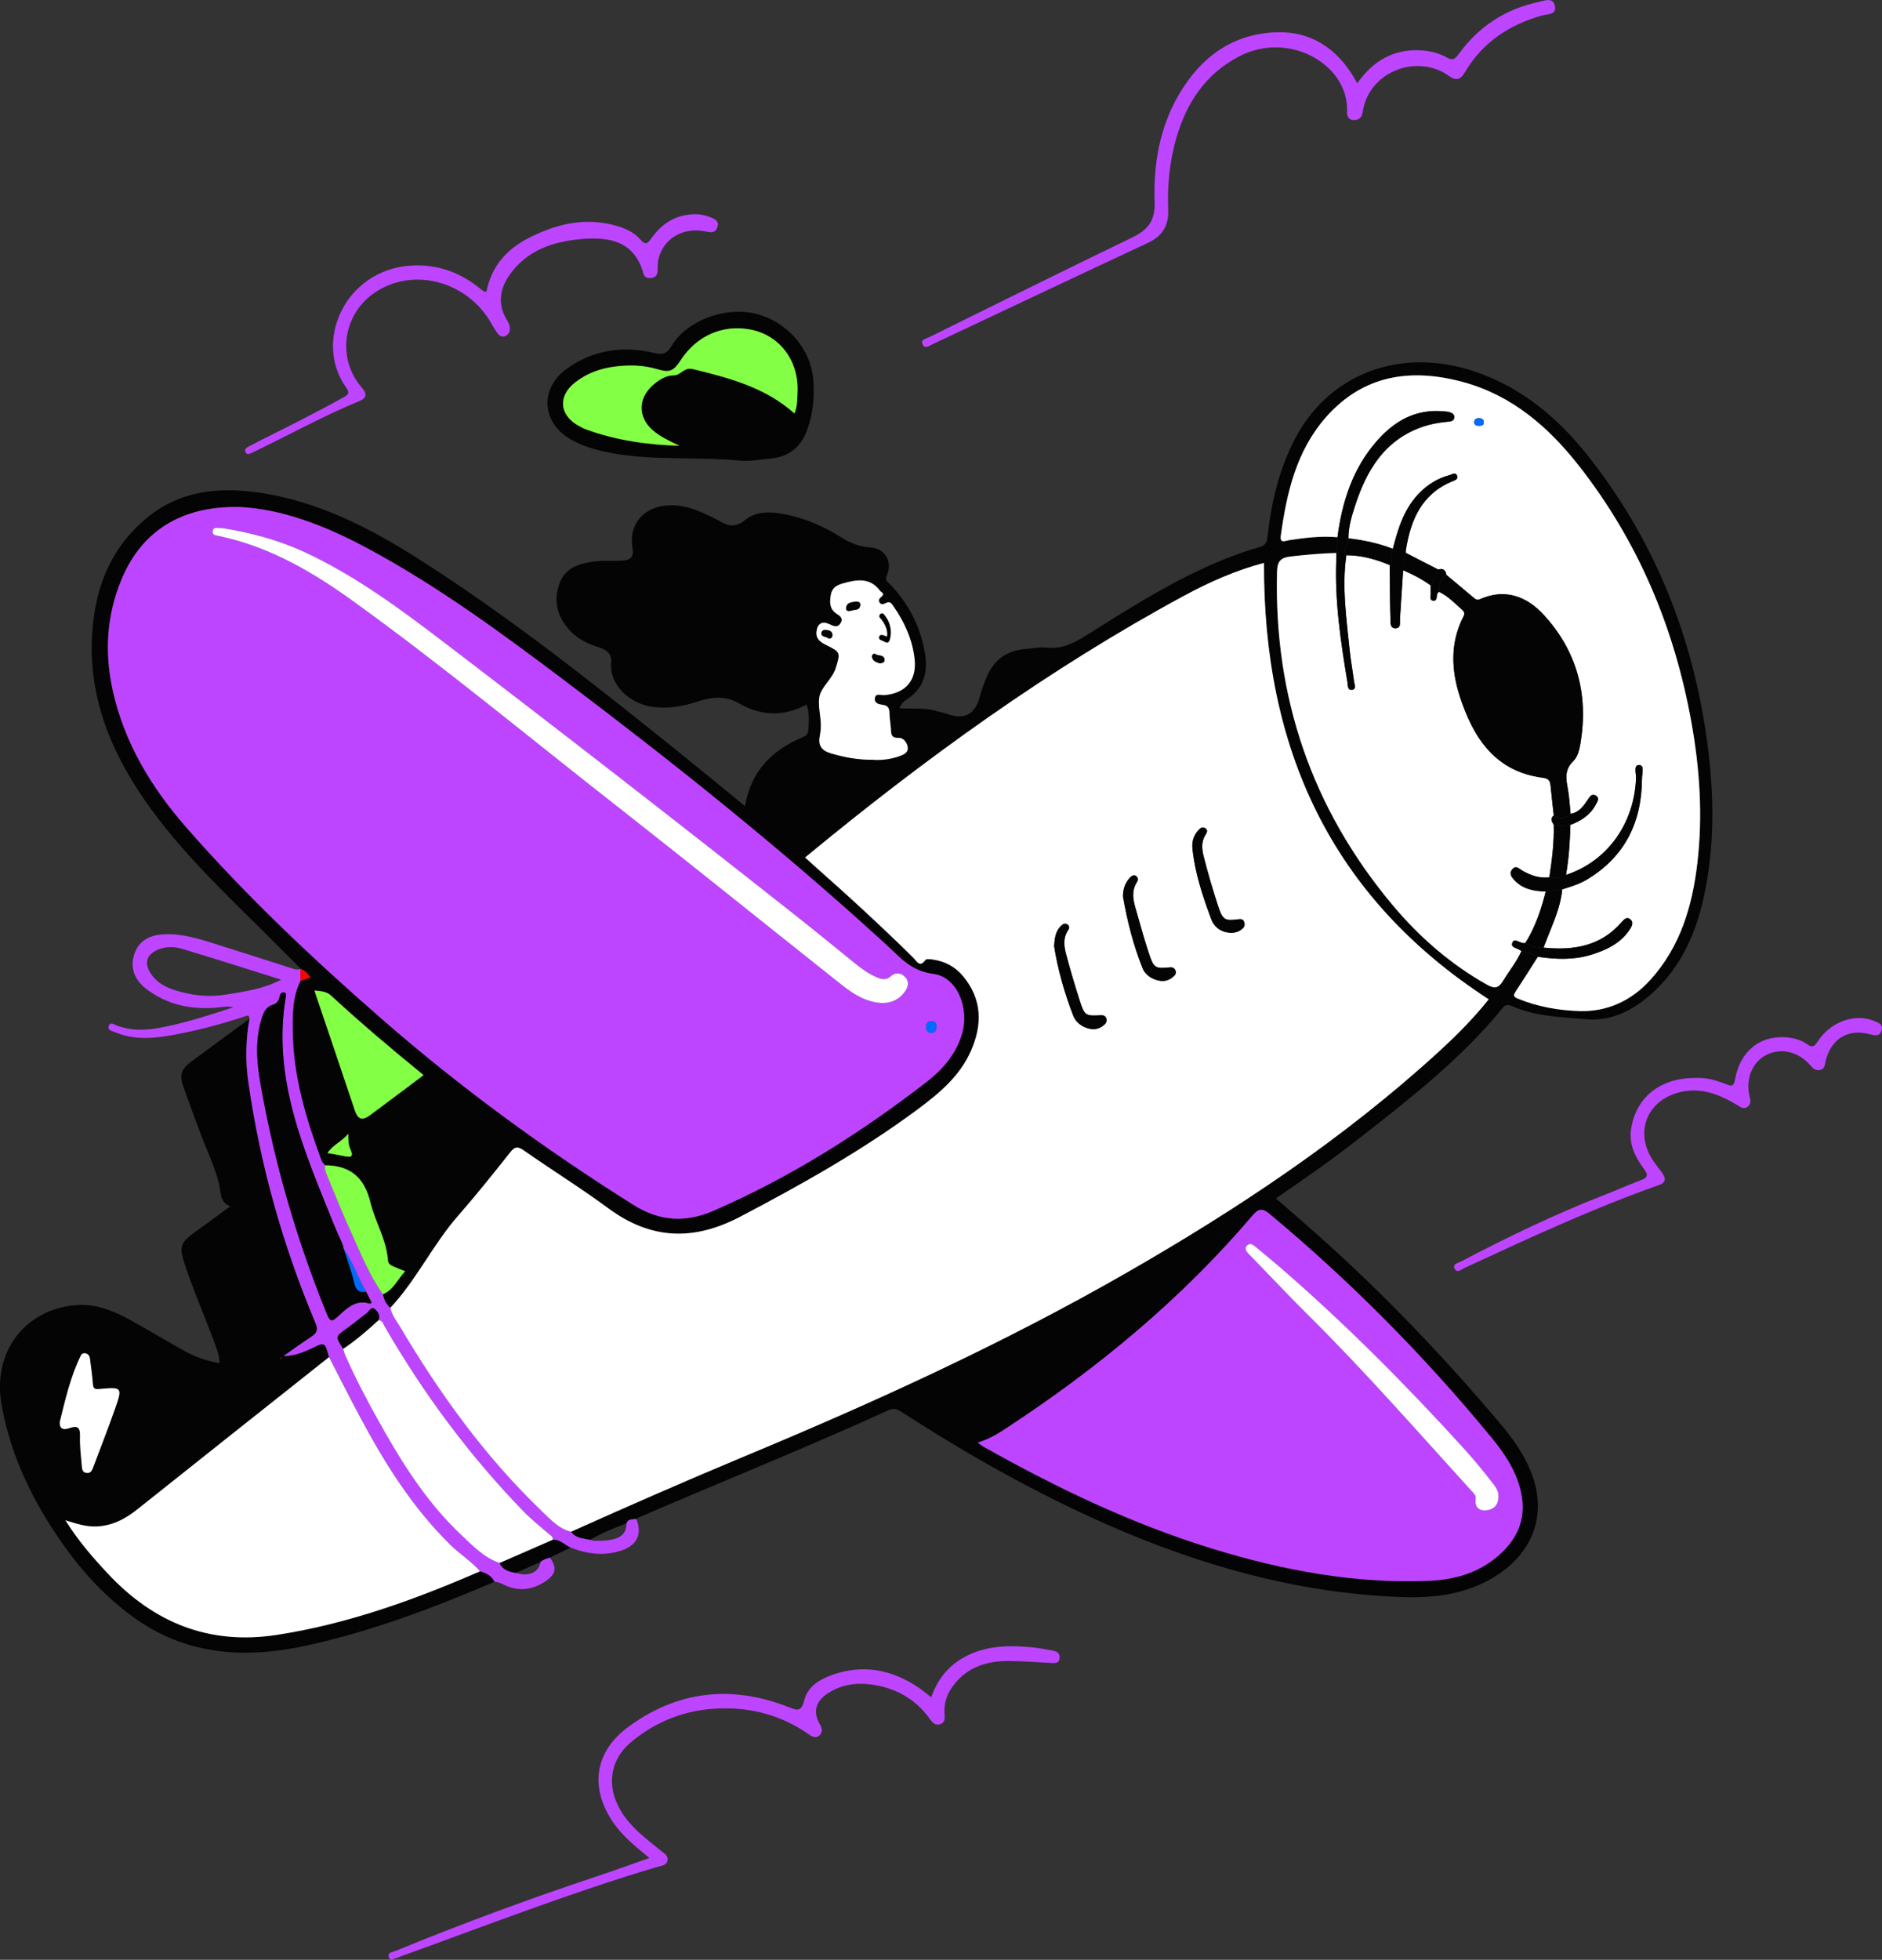 <svg xmlns="http://www.w3.org/2000/svg" id="Layer_2" viewBox="0 0 350 364.38"><rect x="0" y="0" width="350" height="364.38" fill="#333333" stroke="none"/><defs><style>.cls-1{fill:#fff;}.cls-2{fill:#be45ff;}.cls-3{fill:#040404;}.cls-4{fill:#006bff;}.cls-5{fill:#83ff45;}.cls-6{fill:red;}</style></defs><g id="Layer_2-2"><path class="cls-3" d="m55.98,180.15c-2.28-2.28-4.56-4.56-6.85-6.83-8.39-8.32-17-16.45-23.49-26.45-5.36-8.26-8.78-17.2-8.58-27.16.19-9.31,3.04-17.65,10.59-23.69,5.96-4.77,12.97-5.48,20.22-4.47,11.45,1.6,21.41,6.86,30.96,13,16.8,10.8,32.4,23.22,47.94,35.72,3.89,3.13,7.75,6.32,11.79,9.62,1.07-6.49,4.98-10.39,10.64-12.79.62-.26,1.11-.58,1.14-1.35.06-1.57.27-3.14-.36-4.75-4.26,2.28-8.42,2.15-12.55-.23-2.36-1.37-4.85-1.25-7.36-.43-2.86.94-5.75,1.52-8.79,1.08-3.9-.57-7.99-3.8-7.63-8.29.14-1.7-.98-2.36-2.32-2.78-1.96-.63-3.76-1.47-5.22-2.99-2.35-2.46-3.22-5.31-2.18-8.57,1.03-3.22,3.79-4.06,6.73-4.41,1.63-.19,3.3-.06,4.95-.14,1.79-.09,2.29-.74,2-2.42-.7-4.06,1.81-7.31,6-7.8,2.9-.34,5.52.54,8.06,1.78.8.39,1.62.75,2.37,1.2,1.58.95,2.92.97,4.49-.29,2.33-1.87,5.15-1.56,7.86-1,3.57.74,6.87,2.21,9.96,4.14,1.69,1.06,3.41,1.81,5.47,1.93,2.76.16,4.24,2.64,3.1,5.19-.46,1.02.19,1.23.59,1.65,3.43,3.58,5.63,7.79,6.48,12.68.63,3.6-.12,6.7-3.42,8.79-.55.35-1,.77-1.3,1.57,2.2.23,4.4-.14,6.52.45.85.24,1.73.41,2.56.7,3.03,1.06,5.02-.05,5.85-3.21.35-1.34.83-2.67,1.39-3.94,1.35-3.06,3.73-4.72,7.08-4.98,1.33-.1,2.68-.41,3.98-.27,2.85.32,5.08-.84,7.39-2.29,8.16-5.12,16.29-10.32,25.26-13.98,2.23-.91,4.5-1.74,6.82-2.38,1.14-.32,1.49-.83,1.6-1.91.69-6.35,2.12-12.51,5.08-18.21,6.32-12.13,19.53-17.14,33.18-12.65,8.81,2.9,15.64,8.58,21.3,15.72,11.96,15.11,19.07,32.34,21.93,51.34,1.47,9.79,1.84,19.6-.07,29.38-1.43,7.36-4.18,14.11-9.92,19.27-3.42,3.08-7.44,5.19-12.06,4.81-4.66-.38-9.44-.5-13.87-2.39-.64-.27-1.17-.53-1.8.25-7.61,9.33-17.02,16.7-26.43,24.06-5.05,3.95-10.29,7.65-15.78,11.38,1.87,1.63,3.65,3.2,5.44,4.75,13.11,11.41,25.11,23.91,36.32,37.17,2.51,2.97,4.72,6.14,6.01,9.86,2.43,7.02.12,13.64-6.17,17.97-5.57,3.83-11.93,4.62-18.39,4.38-19.08-.73-37.14-5.8-54.53-13.45-13.31-5.86-25.94-13-38.15-20.87-.82-.53-1.46-.93-2.56-.43-15.33,7-30.98,13.26-46.44,19.94-.17.07-.32.19-.48.29-.68.11-1.51-.09-1.83.82-2.33.87-4.62,1.82-6.79,3.06-1.27-.28-2.67-.26-3.53-1.51,10.81-4.85,21.66-9.6,32.59-14.16,24.16-10.07,47.95-20.93,70.68-33.97,20.64-11.84,40.39-24.95,58.02-41.05,3.46-3.16,6.74-6.48,9.36-9.81-29.51-19.15-41.91-46.82-41.79-81.14-5.2,1.38-10.11,3.54-14.85,6.1-25.23,13.65-48.33,30.37-70.49,48.67.58.53,1.08.99,1.58,1.44,6.33,5.59,12.56,11.3,18.57,17.23.62.61,1.16,1.89,2.24.37.17-.24.97-.12,1.46-.05,2.22.34,4.09,1.35,5.53,3.08,3.57,4.31,3.62,9.04,1.45,13.92-2.08,4.7-5.9,7.87-9.91,10.85-10.37,7.69-21.58,13.97-33,19.96-8.69,4.56-16.61,4.27-24.53-1.58-5.1-3.76-10.51-7.11-15.7-10.75-1.15-.8-1.68-.72-2.53.35-3.16,3.98-6.33,7.96-9.68,11.78-4.7,5.36-7.74,11.91-12.61,17.13-.81-.64-1.19-1.53-1.39-2.51,1.98-.81,2.72-2.76,4.16-4.29-.83-.34-1.47-.58-2.09-.85-.52-.23-1.06-.46-1.11-1.16-.27-3.85-2.38-7.16-3.26-10.79-1.13-4.66-3.77-6.88-8.45-6.9-.22-.3-.53-.56-.66-.9-2.84-7.68-5.22-15.5-5.34-23.76-.05-3.24-.1-6.57,1.43-9.62.59-.2,1.18-.41,1.88-.65-.58-.69-1-1.36-1.85-1.55l.07-.03Zm192.54-77.33c-2.86.05-5.69.33-8.53.66-1.94.22-2.46,1-2.51,2.86-.58,23.3,6.48,43.95,21.41,61.85,4.99,5.98,10.8,11.05,17.65,14.91,1.48.83,2.17.61,2.99-.75,1.11-1.84,2.49-3.52,3.38-5.49,1.08.21,2.12.52,3.09,1.04-1.37,2.14-2.72,4.29-4.11,6.41-.43.65-.57.98.36,1.36,3.69,1.52,7.63,2.21,11.49,2.32,5.08.16,9.62-1.89,13.16-5.79,5.59-6.16,7.81-13.68,8.75-21.7,1.03-8.84.45-17.63-1.13-26.36-3.17-17.54-9.9-33.54-20.94-47.6-5.62-7.16-12.37-13-21.4-15.48-9.7-2.66-18.59-1.43-25.58,6.49-5.53,6.26-7.32,14.07-8.42,22.08-.21,1.5.88.91,1.46.82,3.02-.46,6.04-.84,9.1-.56-.07.98-.15,1.95-.22,2.93Zm-204.23-8.56c-10.62-.17-17.91,4.52-21.62,13.28-2.87,6.77-3.28,13.77-1.69,20.91,2.17,9.74,7.2,18,13.66,25.39,11.19,12.79,23.54,24.43,36.33,35.59,14.67,12.8,30.37,24.25,46.86,34.61,4.81,3.02,9.61,3.34,14.84,1.07,14.31-6.21,27.36-14.47,39.66-23.97,2.94-2.27,5.37-5.05,6.51-8.73,1.56-4.98-.89-10.79-5.28-11.34-3.14-.39-5.15-1.97-7.18-3.95-1.09-1.06-2.23-2.08-3.36-3.11-18.41-16.72-37.81-32.23-57.65-47.19-11.92-8.99-23.93-17.85-37.13-24.93-7.83-4.2-16.03-7.34-23.96-7.64Zm137.52,173.97c.52.38.75.58,1.02.73,13.63,7.67,27.67,14.41,42.67,19.01,13.13,4.03,26.49,6.54,40.28,5.96,4.52-.19,8.8-1.35,12.39-4.27,3.83-3.11,5.77-7.02,4.71-12.07-.83-3.98-3.02-7.25-5.53-10.3-12.46-15.16-26.2-29.04-41.29-41.6-1.49-1.24-2.2-.77-3.19.39-13.25,15.56-28.82,28.42-45.87,39.57-1.54,1.01-3.11,1.97-5.2,2.59Zm-19.26-126.96c1.48.06,3.18-.12,4.81-.74.7-.27,1.52-.59,1.44-1.54-.08-.98-.86-1.86-1.66-1.82-1.53.07-1.41-.82-1.48-1.77-.07-.95-.24-1.89-.26-2.84-.02-.9-.29-1.4-1.26-1.53-.66-.09-1.55-.26-1.47-1.16.1-1.09,1.13-.59,1.7-.64,4-.31,6.14-2.74,5.7-6.7-.4-3.61-1.86-6.82-3.91-9.79-.32-.47-.6-1.02-1.34-.68-.39.18-.84.49-1.21.02-.45-.57.02-.89.4-1.25.57-.54-.14-.72-.36-1-1.93-2.59-4.44-2.08-7.03-1.34-1.13.33-1.92.84-2.13,2.11-.22,1.32-.27,2.54.97,3.42.62.44,1.42.83.87,1.78-.58,1-1.33.59-2.13.22-1.33-.62-2.2-.08-2.37,1.37-.17,1.43.8,2.03,1.86,2.55,2.61,1.28,2.61,1.39,1.71,4.28-.66,2.1-2.81,3.52-3.07,5.53-.26,2.04.59,4.24.21,6.41-.04.25-.06.51-.11.75-.34,1.69.41,2.65,2,3.12,2.57.77,5.17,1.26,8.11,1.22Zm-83.78,58.62c-5.98-4.87-11.69-9.71-17.21-14.79-.87-.8-1.9-.81-3.07-.94.12.39.18.62.26.85,2.41,7.13,4.84,14.26,7.22,21.4.56,1.67,1.35,2.04,2.79.98,3.32-2.44,6.61-4.94,10.02-7.5Zm-14.01,10.91c-1.26,1.51-2.91,2.07-3.87,3.59,1.15.21,2.15.36,3.13.57,1.07.22,1.83.26,1.16-1.21-.36-.79-.45-1.65-.42-2.95Z"></path><path class="cls-3" d="m91.96,294.09c-11.31,4.86-22.8,9.2-34.86,11.85-11.62,2.55-22.72,1.87-32.68-5.54-4.68-3.48-8.64-7.66-12.06-12.37-5.87-8.1-10.29-16.87-12.07-26.83-1.73-9.69,4.16-17.68,13.77-18.54,3.67-.33,6.99,1.02,10.13,2.75,3.39,1.87,6.7,3.86,10.07,5.75,2,1.12,4.15,1.87,6.56,2.29.02-1.3-.43-2.44-.85-3.59-1.88-5.11-4.09-10.1-5.77-15.29-.84-2.62-.57-3.56,1.68-5.21,2.25-1.65,4.51-3.29,6.95-5.07-1.23-.49-1.64-1.28-1.8-2.5-.46-3.55-2.1-6.75-3.36-10.06-1.22-3.19-2.41-6.4-3.55-9.62-.8-2.25-.45-3.31,1.51-4.77,3.56-2.65,7.16-5.27,10.74-7.9-.7,3.91-.78,7.81-.21,11.75,2.23,15.47,6.42,30.39,12.49,44.78.56,1.33.23,1.9-.81,2.58-1.74,1.13-3.41,2.36-5.11,3.55,2.32,0,4.3-.98,6.25-1.92,1.02-.49,1.47-.3,1.76.69.14.48.29.96.43,1.44-11.88,9.43-23.78,18.84-35.64,28.3-2.3,1.84-4.76,3.11-7.75,3.2-1.85.05-3.59-.51-5.64-1.15,2.37,3.79,5.06,6.88,7.86,9.88,8.55,9.14,18.83,13.37,31.48,11.42,13.2-2.04,25.61-6.53,37.77-11.82,1.13.32,2.13.82,2.68,1.94Zm-80.83-29.73c-.12,1.48.81,1.52,1.83,1.16,1.56-.54,1.97,0,1.92,1.56-.05,1.77.16,3.55.32,5.32.05.59.03,1.36.89,1.47.83.11,1.05-.55,1.28-1.15,1.34-3.56,2.73-7.1,3.99-10.69,1.44-4.1,1.39-4.16-2.9-3.76-.86.08-1.11-.08-1.18-.91-.13-1.58-.34-3.15-.55-4.73-.07-.54-.35-.96-.96-1.01-.34-.03-.59.1-.75.44-1.91,3.9-2.86,8.09-3.9,12.31Zm41.14-11.94c-.05.04-.1.08-.14.11.04.04.08.11.13.11.04,0,.09-.06.14-.1-.04-.04-.08-.09-.12-.13Z"></path><path class="cls-2" d="m61.2,252.33c-.14-.48-.29-.96-.43-1.44-.29-.99-.74-1.18-1.76-.69-1.95.94-3.92,1.92-6.25,1.92,1.7-1.19,3.37-2.42,5.11-3.55,1.04-.68,1.37-1.25.81-2.58-6.07-14.39-10.26-29.31-12.49-44.78-.57-3.94-.49-7.84.21-11.75-.09-.72-.1-.74-.92-.47-4.64,1.54-9.37,2.78-14.18,3.59-3.32.56-6.71.71-9.93-.68-.51-.22-1.47-.33-1.12-1.19.31-.77.99-.21,1.48-.03,2.52.95,5.13.93,7.7.47,4.61-.83,9.06-2.26,13.99-3.87-1.23-.25-1.92-.05-2.63.02-4.97.51-9.61-.36-13.65-3.48-2.21-1.71-2.95-4.02-2.18-6.37.79-2.42,2.65-3.6,5.57-3.74,3.45-.17,6.64.9,9.84,1.9,4.72,1.48,9.42,3,14.12,4.5.5.16.99.2,1.49.04,0,0-.07.03-.07.03-.01.73-.02,1.47-.03,2.2-1.53,3.05-1.47,6.39-1.43,9.62.12,8.27,2.5,16.08,5.34,23.76.12.33.43.6.66.9-.13.73.16,1.39.43,2.02,1.46,3.51,2.86,7.05,4.44,10.5,1.79,3.91,3.37,7.93,5.89,11.47.2.98.57,1.86,1.39,2.51.25,1.35,1.13,2.4,1.8,3.53,7.43,12.53,15.9,24.26,26.45,34.37,1.57,1.5,3.07,3.2,5.34,3.73.86,1.25,2.26,1.23,3.53,1.51.3.06.6.18.9.18,3.19.05,5.96-.36,5.89-3.24.32-.91,1.15-.71,1.83-.82,1.11,2.75.17,4.83-2.63,5.81-3.27,1.15-6.46.72-9.61-.49-1.09-.5-1.94-1.52-3.27-1.47.04-.62-.47-.83-.85-1.16-1.53-1.33-3.14-2.59-4.55-4.05-10.05-10.35-18.58-21.84-25.8-34.32-.3-.53-.42-1.25-1.23-1.3.39-.94-.2-1.69-.78-2.1-.6-.43-.99.51-1.45.84-1.27.92-2.46,1.96-3.74,2.87-2.06,1.46-2.08,1.44-.6,3.72.14.42.24.85.42,1.25,2.16,4.95,4.74,9.68,7.41,14.36,3.94,6.91,8.31,13.52,14.14,19.01,2.14,2.01,4.21,4.22,7.13,5.21.57,1.32,1.78,1.61,3.02,1.84,2.38.77,4.3-.09,4.57-2.05.5-.44,1.11-.63,1.74-.79,1.25,1.71,1.18,2.96-.5,4.18-2.26,1.63-4.77,2.21-7.48,1.12-.76-.3-1.45-.77-2.3-.81-.55-1.12-1.55-1.62-2.68-1.94-1.62-1.88-3.75-3.19-5.51-4.91-7.01-6.87-12.15-15.06-16.73-23.64-1.99-3.73-3.89-7.51-5.84-11.27Zm6.86-12.18c-1.48-2.62-2.48-5.49-4.15-8.01l-.11-.12.09-.13c-.1-.28-.21-.55-.31-.83-.48-1.1-1-2.19-1.45-3.3-5.47-13.6-11.57-27.07-8.99-42.38.05-.29.16-.68-.21-.83-.45-.17-.82.23-.87.52-.15.82-.43,1.49-1.27,1.73-1.37.39-1.79,1.49-2.15,2.67-1.22,4.01-.9,8.05-.19,12.08,2.55,14.48,6.59,28.53,12.1,42.16.88,2.19.99,2.3,2.8.59,1.6-1.51,3.18-2.64,5.49-1.9.05.02.15-.13.26-.24-.35-.67-.69-1.34-1.04-2.01Zm-15.77-58c-6.09-1.91-12.16-3.85-18.27-5.69-1.3-.39-2.69-.53-4.11-.08-2.64.83-3.32,2.64-1.69,4.89,1.05,1.45,2.55,2.27,4.2,2.8,3.16,1.01,6.34,1.39,9.69.84,3.42-.57,6.85-1.01,10.18-2.76Z"></path><path class="cls-3" d="m137.81,85.67c-8.19-.85-16.48.09-24.62-1.54-2.37-.47-4.67-1.14-6.8-2.29-5.65-3.06-6.19-9.58-.94-13.31,4.86-3.46,10.37-4.28,16.13-2.92,1.61.38,2.43.24,3.32-1.29,2.74-4.69,9.93-7.37,15.54-6.01,5.88,1.42,10.35,6.49,10.81,12.31.25,3.19-.04,6.33-1.16,9.36-1.14,3.08-3.27,4.9-6.58,5.25-1.89.2-3.77.55-5.69.43Zm-11.45-2.78c-1.82-.88-3.6-1.67-5.08-2.99-2.62-2.34-2.61-5.77-.02-8.15,1.16-1.06,2.55-1.95,4.02-1.96,1.39,0,1.86-1.58,3.6-1.16,6.77,1.66,13.44,3.4,18.85,8.24.59-1.33.5-2.56.57-3.75.36-5.95-3.25-10.8-8.76-11.85-5.13-.98-9.97,1.14-12.93,5.66-1.38,2.11-2.06,2.41-4.43,1.7-2.55-.76-5.15-.8-7.73-.49-2.73.33-5.31,1.24-7.51,2.97-3.2,2.52-2.94,6.01.58,8.02.49.28,1.01.54,1.54.74,5.59,2.03,11.39,2.83,17.29,3.02Z"></path><path class="cls-2" d="m120.79,345.46c-2.75-2.25-5.21-4.24-6.98-6.95-4.15-6.36-3.13-12.89,3.01-17.41,9.17-6.75,19.16-7.85,29.71-3.75,1.6.62,2.47,1.1,3.03-1.2.59-2.41,2.67-3.81,4.96-4.65,5.81-2.14,11.22-1.15,16.28,2.25.78.53,1.51,1.15,2.38,1.82,1.25-3.57,3.47-6.18,6.83-7.81,3.95-1.91,8.1-1.86,12.3-1.44,1.19.12,2.37.41,3.56.6.81.13,1.27.55,1.18,1.42-.1.89-.76.9-1.42.86-2.72-.13-5.45-.37-8.17-.37-3.97,0-7.52,1.13-10.07,4.42-1.2,1.55-1.87,3.3-1.74,5.31.05.75.21,1.61-.71,1.98-.98.4-1.55-.28-2.04-.97-2.72-3.79-6.47-5.81-11.03-6.39-2.92-.37-5.71.12-8.16,1.83-2.09,1.46-2.5,3.39-1.26,5.55.43.74.61,1.47-.04,2.08-.79.73-1.55.14-2.22-.33-4.88-3.35-10.34-4.83-16.19-4.67-6.21.17-11.8,2.23-16.61,6.24-4.65,3.88-4.78,9.89-.32,15.02,1.76,2.03,3.9,3.63,5.97,5.31.53.42,1.23.8,1.1,1.65-.15.98-1.03,1-1.74,1.2-16.25,4.82-32.04,10.98-47.97,16.72-.18.06-.35.23-.52.22-.54-.03-1.26.92-1.59-.1-.3-.89.67-.94,1.19-1.15,12.33-5.06,24.82-9.67,37.47-13.88,3.18-1.06,6.33-2.2,9.8-3.41Z"></path><path class="cls-2" d="m252.41,15.48c2.93-4.13,6.65-6.33,11.59-6.13,1.8.07,3.55.47,5.1,1.36,1.05.6,1.5.27,2.12-.59,3.73-5.15,8.71-8.45,14.94-9.76,1.04-.22,2.68-.97,3.02.79.32,1.66-1.4,1.44-2.41,1.73-6.11,1.73-11.08,5.01-14.34,10.56-.8,1.36-1.64,1.63-2.91.72-6-4.35-15.02-.78-16.08,6.62-.13.93-.6,1.53-1.61,1.55-1.03.02-1.35-.71-1.31-1.52.37-8.79-10.75-15.14-19.99-10.37-6.3,3.25-9.85,8.61-11.76,15.2-1.26,4.36-1.7,8.84-1.52,13.37.12,2.97-1.11,4.91-3.8,6.16-13.4,6.26-26.77,12.59-40.15,18.89-.54.25-1.25.84-1.67.07-.55-.99.53-1.12,1.07-1.39,12.58-6.21,25.15-12.45,37.79-18.55,2.88-1.39,4.36-3.05,4.24-6.53-.24-6.99.88-13.83,4.46-19.99,4.05-6.97,9.96-11.41,18.22-11.67,6.29-.2,11.03,2.88,14.28,8.24.19.32.37.65.71,1.23Z"></path><path class="cls-2" d="m90.47,54.22c.92-4.74,3.79-7.9,7.89-9.99,5.3-2.7,10.83-3.96,16.72-2.11,1.53.48,2.97,1.21,4.03,2.43.9,1.03,1.28.82,2.03-.24,2.05-2.91,4.84-4.6,8.55-4.47.91.03,1.75.28,2.58.62.8.33,1.54.74,1.13,1.83-.38,1-1.07.97-2.01.77-4.3-.95-8.11,1.28-8.96,5.23-.15.67-.1,1.39-.13,2.08-.04.72-.37,1.2-1.12,1.31-.7.1-1.32-.06-1.52-.81-1.6-5.85-6.06-6.85-11.18-6.45-5.41.42-10.4,1.99-13.71,6.69-1.84,2.61-2.28,5.48-.49,8.4.33.54.61,1.11.54,1.79-.06.56-.36.94-.85,1.18-.56.27-1.03,0-1.35-.4-.47-.6-.85-1.26-1.23-1.92-4.58-8.1-15.04-10.68-22.12-5.45-5.59,4.12-6.55,12.08-2.02,17.31,1.06,1.23.97,1.99-.48,2.58-6.65,2.72-12.92,6.23-19.39,9.33-.17.08-.34.17-.52.24-.4.18-.88.49-1.17-.05-.34-.62.19-.91.65-1.15.96-.5,1.91-1,2.88-1.48,4.94-2.47,9.87-4.95,14.7-7.63.94-.52,1.12-.87.45-1.81-6.14-8.59-.16-21.82,11.92-22.66,5.01-.35,9.36,1.25,13.19,4.42.19.16.41.29.63.42.04.03.12,0,.36,0Z"></path><path class="cls-2" d="m315.3,200.43c1.88-.13,3.84.4,5.73,1.17,1.07.44,1.41.37,1.65-.94.93-5.13,4.49-8.06,9.23-7.81,1.48.08,2.93.43,4.13,1.28,1.01.72,1.39.46,2.01-.5,2.37-3.66,6.89-5.27,10.42-3.83.82.33,1.84.65,1.44,1.84-.39,1.16-1.34.86-2.24.63-4.05-1.03-7.11.86-8.15,4.96-.16.64-.09,1.45-.98,1.69-.9.24-1.37-.3-1.91-.9-2.24-2.52-5.4-3.24-8.08-1.91-2.62,1.3-3.94,4.38-3.2,7.66.18.79.4,1.49-.4,2.04-.75.52-1.33-.03-1.91-.37-3.29-1.97-6.72-3.34-10.65-2.37-6.14,1.52-8.47,7.5-4.96,12.72.57.84,1.23,1.62,1.8,2.46.62.92.52,1.65-.65,2.06-12.41,4.38-24.32,9.93-36.24,15.45-.54.25-1.38,1.03-1.82.13-.44-.89.69-1.08,1.2-1.35,8.66-4.54,17.47-8.79,26.59-12.34,2.31-.9,4.57-1.91,6.88-2.78,1.24-.46,1.38-.95.58-2.02-1.66-2.23-2.89-4.67-2.42-7.57.95-5.87,5.44-9.43,11.94-9.41Z"></path><path class="cls-3" d="m102.24,289.61c-.63.16-1.24.34-1.74.79-1.52.68-3.05,1.37-4.57,2.05-1.24-.23-2.44-.52-3.02-1.84,3.3-1.44,6.61-2.89,9.91-4.33,1.33-.05,2.19.97,3.27,1.47-1.29.62-2.57,1.24-3.86,1.87Z"></path><path class="cls-1" d="m106.19,284.79c-2.27-.54-3.77-2.23-5.34-3.73-10.56-10.11-19.03-21.84-26.45-34.37-.67-1.13-1.55-2.18-1.8-3.53,4.88-5.21,7.91-11.77,12.61-17.13,3.35-3.82,6.52-7.8,9.68-11.78.85-1.07,1.38-1.15,2.53-.35,5.2,3.64,10.6,6.99,15.7,10.75,7.92,5.85,15.84,6.13,24.53,1.58,11.42-5.99,22.63-12.27,33-19.96,4.01-2.97,7.82-6.15,9.91-10.85,2.16-4.89,2.12-9.61-1.45-13.92-1.44-1.73-3.31-2.74-5.53-3.08-.49-.07-1.29-.19-1.46.05-1.08,1.52-1.63.24-2.24-.37-6.01-5.94-12.24-11.64-18.57-17.23-.51-.45-1.01-.91-1.58-1.44,22.16-18.3,45.26-35.03,70.49-48.67,4.74-2.56,9.65-4.73,14.85-6.1-.13,34.33,12.28,62,41.79,81.14-2.62,3.33-5.9,6.65-9.36,9.81-17.63,16.1-37.38,29.21-58.02,41.05-22.73,13.04-46.52,23.91-70.68,33.97-10.94,4.56-21.79,9.31-32.59,14.16Zm89.86-108.92c.67,4.23,1.9,8.67,3.57,12.98.37.96,1.14,1.68,2.1,2.11,1.31.59,2.57.58,3.7-.47.37-.34.5-.75.31-1.2-.16-.37-.48-.56-.91-.53-2.91.17-3.11.08-3.99-2.67-.91-2.83-1.76-5.68-2.52-8.55-.41-1.53-.65-3.12.34-4.59.23-.35.31-.71-.05-1.01-.41-.35-.79-.23-1.17.12-1.02.93-1.28,2.14-1.36,3.8Zm32.89-2.44c.87.01,1.63-.28,2.24-.88.35-.35.34-.83.15-1.24-.17-.38-.51-.46-.95-.4-2.52.35-2.98.16-3.78-2.24-1.03-3.12-1.95-6.28-2.76-9.47-.34-1.33-.47-2.78.39-4.05.28-.42.4-.83-.08-1.15-.44-.29-.84-.12-1.18.24-.93.98-1.34,2.16-1.21,3.48.45,4.57,1.9,8.89,3.49,13.16.59,1.58,1.91,2.49,3.68,2.56Zm-20.09-6.74c.79,4.55,1.92,9.01,3.64,13.31.33.83,1,1.48,1.82,1.89,1.42.69,2.81.75,4.03-.43.34-.32.48-.72.18-1.19-.24-.38-.56-.46-.97-.41-2.64.28-2.97.12-3.83-2.45-.8-2.4-1.49-4.83-2.17-7.27-.58-2.06-1.44-4.12-.06-6.22.22-.33.15-.8-.19-1.04-.45-.31-.86-.03-1.17.31-.91.98-1.29,2.16-1.28,3.5Z"></path><path class="cls-2" d="m44.29,94.26c7.93.3,16.13,3.44,23.96,7.64,13.19,7.08,25.21,15.94,37.13,24.93,19.84,14.97,39.24,30.47,57.65,47.19,1.13,1.02,2.26,2.04,3.36,3.11,2.03,1.98,4.04,3.56,7.18,3.95,4.4.54,6.84,6.35,5.28,11.34-1.15,3.67-3.58,6.46-6.51,8.73-12.3,9.5-25.35,17.76-39.66,23.97-5.23,2.27-10.03,1.95-14.84-1.07-16.49-10.36-32.18-21.8-46.86-34.61-12.79-11.16-25.14-22.8-36.33-35.59-6.46-7.39-11.49-15.65-13.66-25.39-1.59-7.14-1.18-14.14,1.69-20.91,3.71-8.76,11-13.45,21.62-13.28Zm-3,3.92c-.72.1-1.57-.33-1.74.56-.15.78.66.83,1.18.93,9.49,1.98,17.61,6.81,25.31,12.37,16.47,11.91,32.12,24.89,48.12,37.41,13.75,10.77,27.34,21.73,41.02,32.59,2.03,1.61,4.03,3.31,6.61,4.07,2.83.83,5.04.27,6.48-1.72.61-.85.87-1.78.16-2.62-.75-.89-1.85-1.07-2.72-.29-.98.88-1.86.57-2.8.16-1.34-.6-2.54-1.44-3.69-2.35-3.47-2.78-6.89-5.61-10.37-8.37-21.97-17.37-44.08-34.55-66.34-51.54-8.19-6.25-16.47-12.36-25.87-16.73-4.93-2.29-10.13-3.66-15.35-4.47Zm131.85,93.87c.67-.02.99-.41,1.01-1.08.01-.56-.15-1.04-.77-1.12-.69-.09-1.09.29-1.16.96-.06.64.19,1.11.92,1.24Z"></path><path class="cls-2" d="m181.81,268.22c2.09-.62,3.65-1.58,5.2-2.59,17.05-11.15,32.62-24.01,45.87-39.57.99-1.16,1.7-1.63,3.19-.39,15.08,12.56,28.83,26.44,41.29,41.6,2.51,3.05,4.7,6.32,5.53,10.3,1.06,5.05-.88,8.96-4.71,12.07-3.59,2.92-7.87,4.08-12.39,4.27-13.8.58-27.16-1.93-40.28-5.96-15-4.6-29.04-11.34-42.67-19.01-.26-.15-.49-.35-1.02-.73Zm96.85,9.99c.06-.88-.44-1.62-.98-2.33-1.78-2.32-3.64-4.56-5.6-6.72-10.69-11.75-21.88-23-33.89-33.41-1.53-1.33-3.11-2.61-4.67-3.91-.51-.42-1.11-.84-1.66-.22-.45.51-.1,1.07.33,1.51.18.18.36.36.53.54,3.49,3.6,6.92,7.26,10.49,10.79,10.61,10.5,20.42,21.74,30.46,32.77.38.42.85.78.75,1.46-.23,1.51.62,2.23,1.94,2.13,1.39-.11,2.33-.96,2.3-2.61Z"></path><path class="cls-1" d="m248.75,99.89c-3.06-.28-6.08.1-9.1.56-.58.09-1.67.68-1.46-.82,1.1-8.01,2.89-15.82,8.42-22.08,6.99-7.92,15.88-9.15,25.58-6.49,9.02,2.48,15.77,8.32,21.4,15.48,11.04,14.05,17.76,30.06,20.94,47.6,1.58,8.73,2.17,17.52,1.13,26.36-.94,8.01-3.16,15.53-8.75,21.7-3.53,3.9-8.07,5.94-13.16,5.79-3.85-.12-7.8-.8-11.49-2.32-.93-.38-.78-.71-.36-1.36,1.4-2.12,2.74-4.27,4.11-6.41,3.27.47,6.54.63,9.76-.34,2.96-.89,5.68-2.16,7.42-4.9.36-.56.6-1.24.01-1.72-.62-.51-1.11-.09-1.58.46-3.88,4.54-9,5.37-14.58,4.8.23-.58.45-1.15.68-1.73,1.16-2.96,2.52-5.86,2.8-9.1,1.57-.49,3.14-.96,4.57-1.81,7.15-4.27,10.25-10.75,10.27-18.87,0-.86.51-2.43-.53-2.44-1.09-.01-.55,1.56-.58,2.4-.3,8.48-5.34,15.51-13.03,18.04.54-3.08.74-6.18.81-9.3,1.99-.75,3.72-1.84,4.74-3.79.28-.53.78-1.17.02-1.65-.75-.47-1.14.2-1.49.72-.82,1.21-1.65,2.4-3.23,2.67-.17-1.58-.24-3.17-.53-4.73-.35-1.86-.58-3.53,1.01-5.06.84-.81,1.14-2.12,1.35-3.31,1.53-9.09-.65-17.22-6.9-23.97-3.1-3.35-7.11-4.9-11.74-2.86-.52.23-.8.1-1.17-.21-1.69-1.43-3.4-2.85-5.1-4.27-.15-.9-.62-1.3-1.55-1.02-2-1.03-3.99-2.05-5.99-3.08-.01-.13-.06-.26-.04-.38.87-5.64,2.88-10.52,8.61-12.92.46-.19,1.13-.36.96-.97-.25-.89-.99-.31-1.44-.19-2.06.54-3.83,1.6-5.37,3.09-3.01,2.92-4.16,6.72-5.16,10.61-2.66-1.04-5.43-1.62-8.25-1.95-.02-2.13.6-4.15,1.25-6.12,2.1-6.42,5.34-11.95,12.12-14.48,1.67-.62,3.42-.94,5.19-1.1.55-.05,1.06-.15,1.12-.78.05-.63-.47-.85-.96-1-.3-.09-.63-.09-.94-.12-5.13-.51-9.11,1.68-12.4,5.39-4.56,5.14-6.55,11.35-7.42,18.02Zm26.33-20.72c.46-.03.91-.08.87-.7-.04-.55-.45-.73-.91-.72-.46,0-.88.2-.88.75,0,.6.47.64.92.67Z"></path><path class="cls-1" d="m282.92,176.85c-.89,1.98-2.27,3.65-3.38,5.49-.82,1.35-1.51,1.58-2.99.75-6.84-3.85-12.66-8.93-17.65-14.91-14.93-17.89-21.99-38.55-21.41-61.85.05-1.86.57-2.64,2.51-2.86,2.84-.32,5.67-.6,8.53-.66,0,.32.02.63,0,.95-.35,7.77.79,15.42,2.06,23.05.09.52-.03,1.56.84,1.44.89-.12.46-1.01.38-1.59-.26-2.01-.63-4-.83-6.01-.58-5.79-1.44-11.58-.59-17.42,2.83.01,5.49.75,8.08,1.84.03,3.36.01,6.72.12,10.07.02.62-.1,1.78,1.04,1.67.97-.09.68-1.05.73-1.7.21-3.02.39-6.05.59-9.08,1.81.75,3.53,1.67,5.13,2.82,0,.51-.02,1.01,0,1.52.03.47-.26,1.2.4,1.3.85.13.65-.71.8-1.21.05-.16.21-.29.32-.44,1.69.8,2.96,2.14,4.32,3.36.45.4.51.74.22,1.3-2.47,4.83-2.25,9.9-.65,14.82,2.49,7.65,6.55,13.97,15.47,15.11,1.09.14,1.33.62,1.41,1.52.17,1.83.39,3.66.59,5.49-.74.56-.34,1.14-.02,1.71.11,3.29-.32,6.54-.81,9.79-1.85.23-3.49-.36-5.05-1.26-.57-.33-1.14-1.05-1.81-.26-.73.85-.12,1.52.46,2.13,1.56,1.65,3.61,1.94,5.73,2.04-.85,3.35-1.92,6.61-3.79,9.56-.85.27-1.96-1.04-2.39-.1-.49,1.06,1.12,1.02,1.64,1.63Z"></path><path class="cls-1" d="m162.56,141.27c-2.94.04-5.54-.46-8.11-1.22-1.59-.47-2.34-1.44-2-3.12.05-.25.06-.5.11-.75.38-2.17-.47-4.36-.21-6.41.26-2.01,2.41-3.43,3.07-5.53.9-2.89.9-3-1.71-4.28-1.06-.52-2.03-1.12-1.86-2.55.17-1.45,1.03-1.99,2.37-1.37.8.37,1.55.78,2.13-.22.55-.96-.25-1.34-.87-1.78-1.24-.88-1.19-2.1-.97-3.42.21-1.27,1-1.78,2.13-2.11,2.59-.74,5.1-1.25,7.03,1.34.21.29.92.46.36,1-.38.36-.85.68-.4,1.25.37.47.81.16,1.21-.02.74-.34,1.02.21,1.34.68,2.06,2.96,3.52,6.17,3.91,9.79.44,3.96-1.7,6.39-5.7,6.7-.57.04-1.6-.45-1.7.64-.08.9.81,1.08,1.47,1.16.97.13,1.25.63,1.26,1.53.02.95.19,1.89.26,2.84.07.95-.06,1.84,1.48,1.77.8-.03,1.57.84,1.66,1.82.08.95-.74,1.28-1.44,1.54-1.62.62-3.32.8-4.81.74Zm-4.37-27.7c.59-.29,1.62.04,1.78-.99.11-.73-.48-.75-1.01-.69-.76.1-1.56.23-1.61,1.2-.03.48.39.56.84.47Zm5.43,9.76c.51-.04.98-.24.87-.77-.17-.88-1.14-.57-1.69-.94-.33-.22-.66.17-.63.46.09.83.8,1.04,1.45,1.25Zm-9.55-4.6c.48.03.73-.22.73-.65,0-.62-.43-.86-.97-.93-.44-.06-.98-.06-1.05.49-.11.93.96.59,1.29,1.09Z"></path><path class="cls-5" d="m78.78,199.89c-3.41,2.56-6.7,5.05-10.02,7.5-1.44,1.06-2.23.69-2.79-.98-2.38-7.14-4.81-14.27-7.22-21.4-.08-.23-.14-.46-.26-.85,1.18.13,2.21.14,3.07.94,5.51,5.08,11.23,9.92,17.21,14.79Z"></path><path class="cls-5" d="m71.2,240.65c-2.52-3.54-4.1-7.56-5.89-11.47-1.58-3.45-2.99-6.99-4.44-10.5-.26-.63-.56-1.29-.43-2.02,4.68.02,7.32,2.24,8.45,6.9.88,3.63,2.99,6.94,3.26,10.79.05.69.59.92,1.11,1.16.62.28,1.26.52,2.09.85-1.45,1.54-2.18,3.49-4.16,4.29Z"></path><path class="cls-3" d="m250.38,103.24c-.85,5.84,0,11.63.59,17.42.2,2.01.57,4.01.83,6.01.08.58.51,1.47-.38,1.59-.87.12-.75-.92-.84-1.44-1.27-7.63-2.41-15.27-2.06-23.05.01-.32,0-.63,0-.95.07-.98.15-1.95.22-2.93.87-6.66,2.86-12.88,7.42-18.02,3.29-3.71,7.26-5.9,12.4-5.39.32.03.64.04.94.12.5.15,1.02.37.96,1-.05.64-.57.73-1.12.78-1.77.16-3.52.48-5.19,1.1-6.79,2.52-10.03,8.05-12.12,14.48-.64,1.97-1.27,3.99-1.25,6.12-.16,1.04-1.07,1.99-.41,3.14Z"></path><path class="cls-3" d="m282.92,176.85c-.53-.61-2.13-.57-1.64-1.63.43-.94,1.55.37,2.39.1,1,.78,2.18.87,3.38.87,5.58.57,10.69-.26,14.58-4.8.47-.54.95-.97,1.58-.46.59.48.35,1.16-.01,1.72-1.74,2.74-4.46,4.01-7.42,4.9-3.22.97-6.48.82-9.76.34-.97-.52-2.02-.83-3.09-1.04Z"></path><path class="cls-5" d="m64.77,210.8c-.03,1.3.06,2.17.42,2.95.67,1.47-.09,1.43-1.16,1.21-.98-.21-1.98-.36-3.13-.57.97-1.52,2.61-2.08,3.87-3.59Z"></path><path class="cls-6" d="m55.88,182.38c.01-.73.02-1.47.03-2.2.85.19,1.27.86,1.85,1.55-.7.24-1.29.45-1.88.65Z"></path><path class="cls-1" d="m61.2,252.33c1.94,3.76,3.84,7.54,5.84,11.27,4.58,8.58,9.73,16.77,16.73,23.64,1.76,1.73,3.89,3.03,5.51,4.91-12.17,5.29-24.57,9.78-37.77,11.82-12.64,1.95-22.93-2.27-31.48-11.42-2.8-3-5.49-6.09-7.86-9.88,2.05.64,3.79,1.2,5.64,1.15,2.99-.08,5.45-1.36,7.75-3.2,11.86-9.46,23.76-18.87,35.64-28.3Z"></path><path class="cls-1" d="m11.12,264.36c1.04-4.21,2-8.41,3.9-12.31.16-.34.4-.47.75-.44.61.05.89.47.96,1.01.21,1.57.42,3.15.55,4.73.07.83.32.99,1.18.91,4.29-.4,4.34-.34,2.9,3.76-1.26,3.59-2.66,7.13-3.99,10.69-.23.6-.45,1.26-1.28,1.15-.86-.11-.84-.88-.89-1.47-.16-1.77-.37-3.55-.32-5.32.05-1.56-.36-2.1-1.92-1.56-1.03.36-1.95.32-1.83-1.16Z"></path><path class="cls-6" d="m52.26,252.42s.08.08.12.13c-.05.04-.09.1-.14.1-.04,0-.08-.07-.13-.11.05-.04.09-.07.14-.11Z"></path><path class="cls-1" d="m102.82,286.27c-3.3,1.44-6.6,2.89-9.91,4.33-2.92-.99-4.99-3.2-7.13-5.21-5.83-5.49-10.2-12.1-14.14-19.01-2.67-4.68-5.24-9.42-7.41-14.36-.18-.4-.28-.83-.42-1.25,2.35-1.57,4.49-3.41,6.57-5.33.81.06.92.78,1.23,1.3,7.22,12.48,15.76,23.97,25.8,34.32,1.41,1.45,3.02,2.72,4.55,4.05.38.33.89.53.85,1.16Z"></path><path class="cls-3" d="m63.89,231.89l-.09.13s.11.12.11.12c.66,2.09,1.46,4.15,1.94,6.27.31,1.35.82,1.98,2.21,1.74.35.67.69,1.34,1.04,2.01-.11.1-.21.25-.26.24-2.32-.75-3.89.39-5.49,1.9-1.81,1.71-1.92,1.6-2.8-.59-5.5-13.63-9.55-27.68-12.1-42.16-.71-4.03-1.03-8.07.19-12.08.36-1.18.78-2.28,2.15-2.67.84-.24,1.13-.91,1.27-1.73.05-.29.42-.7.87-.52.37.14.26.53.21.83-2.58,15.31,3.52,28.78,8.99,42.38.45,1.11.96,2.2,1.45,3.3.1.28.21.55.31.83Z"></path><path class="cls-3" d="m70.39,245.45c-2.07,1.92-4.21,3.75-6.57,5.33-1.48-2.28-1.46-2.25.6-3.72,1.28-.91,2.47-1.94,3.74-2.87.46-.34.85-1.28,1.45-.84.57.41,1.17,1.16.78,2.1Z"></path><path class="cls-4" d="m68.06,240.15c-1.39.24-1.9-.39-2.21-1.74-.48-2.13-1.28-4.19-1.94-6.27,1.67,2.52,2.67,5.39,4.15,8.01Z"></path><path class="cls-4" d="m63.89,231.89c-.1-.28-.21-.55-.31-.83.1.28.21.55.31.83Z"></path><path class="cls-5" d="m126.36,82.89c-5.9-.19-11.71-.99-17.29-3.02-.53-.19-1.05-.45-1.54-.74-3.52-2.01-3.79-5.5-.58-8.02,2.2-1.73,4.78-2.64,7.51-2.97,2.59-.31,5.18-.27,7.73.49,2.37.71,3.05.4,4.43-1.7,2.96-4.52,7.8-6.64,12.93-5.66,5.51,1.05,9.12,5.9,8.76,11.85-.07,1.19.01,2.42-.57,3.75-5.41-4.84-12.08-6.58-18.85-8.24-1.74-.42-2.2,1.15-3.6,1.16-1.48,0-2.87.9-4.02,1.96-2.59,2.38-2.6,5.81.02,8.15,1.48,1.32,3.26,2.11,5.08,2.99Z"></path><path class="cls-3" d="m196.04,175.87c.08-1.66.34-2.87,1.36-3.8.38-.35.76-.46,1.17-.12.36.3.28.67.05,1.01-.99,1.46-.75,3.06-.34,4.59.77,2.87,1.62,5.72,2.52,8.55.88,2.75,1.08,2.84,3.99,2.67.44-.03.76.16.91.53.19.44.07.85-.31,1.2-1.13,1.04-2.39,1.05-3.7.47-.96-.43-1.72-1.15-2.1-2.11-1.67-4.31-2.9-8.75-3.57-12.98Z"></path><path class="cls-3" d="m228.93,173.44c-1.77-.07-3.09-.98-3.68-2.56-1.59-4.27-3.03-8.59-3.49-13.16-.13-1.32.28-2.5,1.21-3.48.34-.36.74-.53,1.18-.24.48.32.36.72.08,1.15-.86,1.27-.73,2.72-.39,4.05.81,3.18,1.73,6.35,2.76,9.47.79,2.4,1.26,2.59,3.78,2.24.44-.06.78.03.95.4.19.42.2.9-.15,1.24-.61.6-1.37.9-2.24.88Z"></path><path class="cls-3" d="m208.84,166.7c0-1.35.37-2.52,1.28-3.5.31-.34.72-.62,1.17-.31.34.23.41.71.19,1.04-1.38,2.1-.51,4.16.06,6.22.68,2.43,1.37,4.87,2.17,7.27.86,2.57,1.19,2.73,3.83,2.45.41-.04.73.04.97.41.3.47.16.87-.18,1.19-1.22,1.18-2.62,1.12-4.03.43-.82-.4-1.49-1.05-1.82-1.89-1.72-4.3-2.85-8.76-3.64-13.31Z"></path><path class="cls-1" d="m41.29,98.18c5.22.82,10.42,2.19,15.35,4.47,9.4,4.37,17.68,10.48,25.87,16.73,22.26,16.99,44.38,34.17,66.34,51.54,3.49,2.76,6.91,5.59,10.37,8.37,1.14.91,2.34,1.76,3.69,2.35.94.42,1.82.72,2.8-.16.87-.78,1.97-.6,2.72.29.71.84.45,1.77-.16,2.62-1.44,1.99-3.65,2.55-6.48,1.72-2.58-.76-4.57-2.45-6.61-4.07-13.68-10.86-27.27-21.82-41.02-32.59-16-12.53-31.64-25.5-48.12-37.41-7.7-5.57-15.82-10.39-25.31-12.37-.52-.11-1.33-.15-1.18-.93.17-.9,1.02-.47,1.74-.56Z"></path><path class="cls-4" d="m173.14,192.05c-.73-.14-.99-.6-.92-1.24.07-.67.47-1.05,1.16-.96.62.08.79.56.77,1.12-.02.67-.34,1.06-1.01,1.08Z"></path><path class="cls-1" d="m278.67,278.21c.03,1.65-.92,2.49-2.3,2.61-1.32.11-2.17-.62-1.94-2.13.1-.67-.37-1.04-.75-1.46-10.04-11.03-19.85-22.27-30.46-32.77-3.56-3.53-6.99-7.19-10.49-10.79-.18-.18-.36-.36-.53-.54-.43-.44-.78-.99-.33-1.51.55-.63,1.15-.21,1.66.22,1.56,1.3,3.13,2.58,4.67,3.91,12.01,10.41,23.2,21.65,33.89,33.41,1.97,2.16,3.83,4.41,5.6,6.72.55.71,1.04,1.45.98,2.33Z"></path><path class="cls-3" d="m288.96,151.62c-.2-1.83-.42-3.66-.59-5.49-.08-.9-.33-1.38-1.41-1.52-8.93-1.14-12.99-7.46-15.47-15.11-1.6-4.92-1.82-9.99.65-14.82.28-.55.23-.9-.22-1.3-1.37-1.22-2.64-2.55-4.32-3.36-.11-1.31.4-2.33,1.42-3.12,1.7,1.42,3.41,2.83,5.1,4.27.37.31.65.44,1.17.21,4.63-2.04,8.64-.49,11.74,2.86,6.25,6.75,8.43,14.88,6.9,23.97-.2,1.19-.51,2.51-1.35,3.31-1.59,1.54-1.36,3.21-1.01,5.06.29,1.55.36,3.15.53,4.72-.96.91-1.98,1.17-3.12.31Z"></path><path class="cls-3" d="m287.46,165.77c-2.12-.1-4.17-.39-5.73-2.04-.58-.61-1.19-1.28-.46-2.13.67-.78,1.24-.06,1.81.26,1.56.9,3.2,1.49,5.05,1.26,1.08.2,2.1-.09,3.1-.45,7.69-2.53,12.73-9.55,13.03-18.04.03-.84-.51-2.42.58-2.4,1.04.01.54,1.58.53,2.44-.03,8.13-3.13,14.61-10.27,18.87-1.43.85-3,1.33-4.57,1.81-1.02.14-2.05.27-3.07.41Z"></path><path class="cls-3" d="m260.94,106.03c-.19,3.03-.38,6.05-.59,9.08-.04.65.24,1.61-.73,1.7-1.15.11-1.02-1.05-1.04-1.67-.11-3.35-.1-6.71-.12-10.07.73-.91.08-2.08.58-3.03,1-3.89,2.15-7.68,5.16-10.61,1.54-1.5,3.31-2.55,5.37-3.09.45-.12,1.18-.69,1.44.19.17.61-.5.78-.96.97-5.73,2.4-7.74,7.28-8.61,12.92-.02.12.02.25.04.38-.6,1.01-.54,2.12-.53,3.23Z"></path><path class="cls-3" d="m287.46,165.77c1.02-.14,2.05-.27,3.07-.41-.29,3.23-1.64,6.13-2.8,9.1-.23.58-.45,1.15-.68,1.73-1.2,0-2.38-.09-3.38-.86,1.87-2.95,2.94-6.21,3.79-9.56Z"></path><path class="cls-3" d="m291.24,162.67c-1,.36-2.02.65-3.1.45.48-3.24.92-6.49.81-9.79,1.03.34,2.07.13,3.1.03-.07,3.12-.27,6.22-.81,9.3Z"></path><path class="cls-3" d="m259.04,102.04c-.51.95.15,2.13-.58,3.03-2.58-1.09-5.25-1.82-8.08-1.84-.66-1.15.24-2.1.41-3.14,2.83.33,5.59.91,8.25,1.95Z"></path><path class="cls-3" d="m260.94,106.03c0-1.11-.07-2.22.53-3.23,2,1.03,3.99,2.05,5.99,3.08-.46.99-.93,1.98-1.39,2.97-1.59-1.15-3.32-2.06-5.13-2.82Z"></path><path class="cls-3" d="m292.04,153.37c-1.03.09-2.07.3-3.1-.03-.33-.57-.72-1.15.02-1.71,1.13.87,2.16.6,3.12-.31,1.59-.27,2.41-1.46,3.23-2.67.35-.52.74-1.18,1.49-.72.76.48.26,1.12-.02,1.65-1.02,1.95-2.75,3.03-4.74,3.79Z"></path><path class="cls-3" d="m266.07,108.85c.46-.99.93-1.98,1.39-2.97.93-.28,1.4.12,1.55,1.02-1.02.79-1.53,1.81-1.42,3.12-.11.14-.27.27-.32.44-.15.5.04,1.34-.8,1.21-.66-.1-.37-.83-.4-1.3-.03-.5,0-1.01,0-1.52Z"></path><path class="cls-4" d="m275.08,79.17c-.45-.03-.92-.07-.92-.67,0-.55.42-.75.88-.75.46,0,.88.17.91.72.04.62-.42.67-.87.7Z"></path><path class="cls-3" d="m158.19,113.57c-.45.09-.87.02-.84-.47.06-.98.85-1.11,1.61-1.2.53-.07,1.12-.04,1.01.69-.16,1.02-1.18.69-1.78.99Z"></path><path class="cls-3" d="m163.62,123.34c-.65-.21-1.36-.42-1.45-1.25-.03-.29.3-.68.63-.46.55.37,1.52.06,1.69.94.11.54-.36.73-.87.77Z"></path><path class="cls-3" d="m154.07,118.74c-.33-.5-1.4-.16-1.29-1.09.07-.55.61-.55,1.05-.49.54.07.98.31.97.93,0,.42-.26.68-.73.65Z"></path><path d="m164.36,114.19c-.43-.47-1.13.23-.7.7.85.92,1.53,2.26,1.3,3.47-.17-.08-.5-.17-.67-.25-.06-.04-.21-.05-.27-.05-.07-.01-.13-.01-.2,0-.11.03-.24.12-.29.23-.06.11-.09.25-.05.38.04.11.11.24.23.29.37.16.61.29.98.45,0,0,0,0,.01,0,.03.02.07.04.11.06.09.03.18.02.26,0,0,0,0,0,0,0,0,0,0,0,.01,0,.05-.02.09-.04.13-.07.02-.02.04-.03.06-.05.02-.02.04-.04.06-.07,0-.01.02-.02.03-.03,0-.02.01-.04.02-.05,0-.02.02-.03.03-.05.59-1.68.16-3.63-1.04-4.93Z"></path></g></svg>